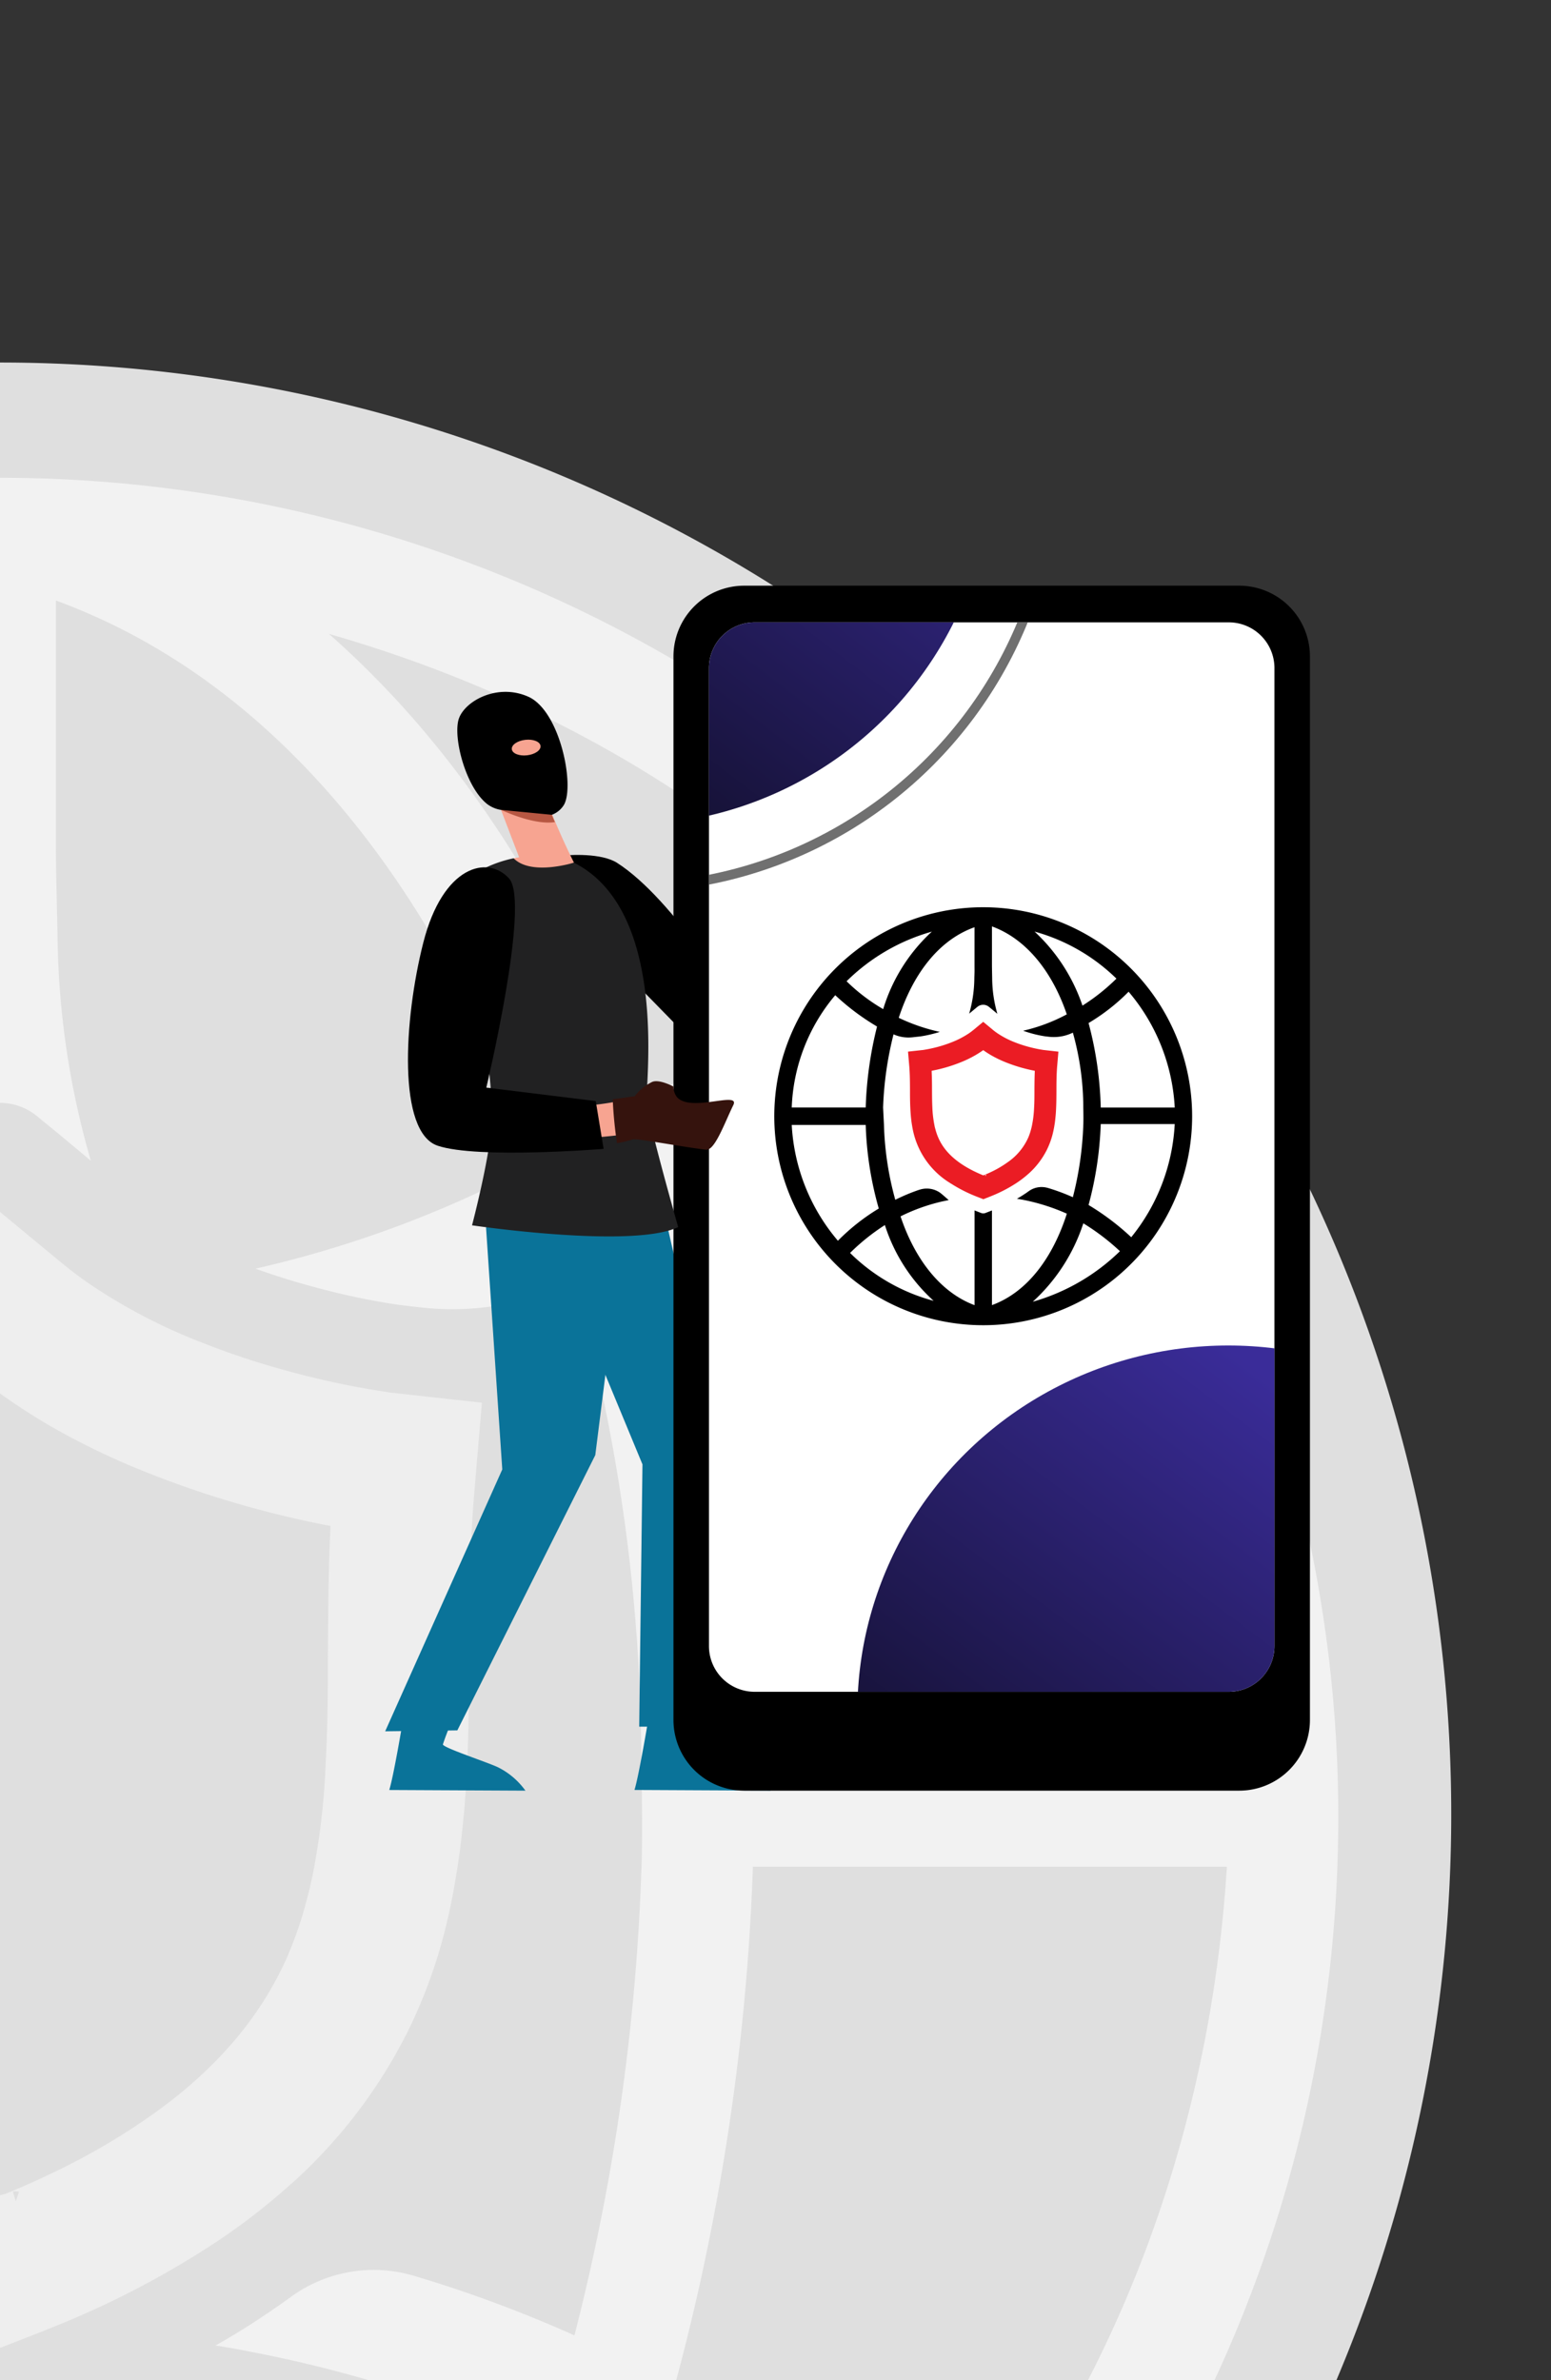 <?xml version="1.0" encoding="UTF-8"?> <svg xmlns="http://www.w3.org/2000/svg" xmlns:xlink="http://www.w3.org/1999/xlink" width="161" height="247" viewBox="0 0 161 247"><rect x="0" y="0" width="161" height="247" fill="#333333" stroke="none"/><defs><clipPath id="clip-path"><rect id="Rectangle_10564" data-name="Rectangle 10564" width="161" height="247" transform="translate(80 401)" fill="#fff" stroke="#707070" stroke-width="1"></rect></clipPath><clipPath id="clip-path-2"><rect id="Rectangle_10563" data-name="Rectangle 10563" width="142.992" height="128.445" fill="none"></rect></clipPath><clipPath id="clip-path-3"><path id="Path_113878" data-name="Path 113878" d="M358.169,126.723V25.229a4.743,4.743,0,0,0-4.742-4.742H304.211a4.743,4.743,0,0,0-4.742,4.742V126.723a4.743,4.743,0,0,0,4.742,4.742h49.215a4.743,4.743,0,0,0,4.742-4.742" transform="translate(-299.469 -20.487)" fill="#fff"></path></clipPath><linearGradient id="linear-gradient" x1="0.5" x2="0.06" y2="0.577" gradientUnits="objectBoundingBox"><stop offset="0" stop-color="#3a2c99"></stop><stop offset="1" stop-color="#161237"></stop></linearGradient></defs><g id="Group_70619" data-name="Group 70619" transform="translate(-80 -401)"><g id="Mask_Group_320" data-name="Mask Group 320" clip-path="url(#clip-path)"><g id="Group_70618" data-name="Group 70618" transform="translate(-7.353 293.62)"><g id="Group_70595" data-name="Group 70595" transform="translate(-63.291 145)"><path id="Path_113879" data-name="Path 113879" d="M150.644,0A150.644,150.644,0,1,1,0,150.644,150.644,150.644,0,0,1,150.644,0Z" transform="translate(0)" fill="#dfdfdf"></path><path id="Path_113615" data-name="Path 113615" d="M138.926,0A138.958,138.958,0,0,0,0,138.925c0,77.565,63.1,138.934,138.926,138.934s138.916-61.37,138.916-138.934A138.956,138.956,0,0,0,138.926,0M266.279,133.138H217.073c-.582-17.942-2.893-37.632-8.107-56.156A132,132,0,0,0,235.6,56.156c18.525,21.418,28.942,48.613,30.68,76.982M227.491,47.467a134.107,134.107,0,0,1-22.573,17.952c-6.951-19.107-17.369-36.476-31.845-49.214,20.263,5.8,39.37,16.214,54.419,31.263M104.77,16.2C89.721,28.942,79.294,47.467,72.361,67.729A122.506,122.506,0,0,1,48.05,49.2c16.2-15.631,35.3-27.2,56.72-33M40.506,58.467A158.7,158.7,0,0,0,68.3,79.3a251.3,251.3,0,0,0-7.534,53.836h-49.2c1.165-27.214,11-53.836,28.933-74.671M11.573,144.721h49.2a226.992,226.992,0,0,0,8.689,55.574,137.822,137.822,0,0,0-27.2,21.418c-18.525-21.418-28.952-48.632-30.69-76.992m38.8,85.089a140.914,140.914,0,0,1,23.137-18.534c7.524,20.845,17.952,38.214,32.418,50.37-20.836-5.787-39.943-16.2-55.555-31.836m94.352,34.729V201.581l-4.331,1.681a3.967,3.967,0,0,1-2.865,0l-4.387-1.719v62.995c-23.156-8.68-39.943-31.263-49.205-59.031a124.44,124.44,0,0,1,28.557-10.089c.019-.009.047-.009.075-.019.075-.009.207-.038.376-.075.056-.009.122-.028.188-.038.244-.066.488-.113.723-.169h.028v.019c.582-.122,1.315-.263,2.1-.4a1.128,1.128,0,0,0-.113-.1h-.009l-.009-.009c-.056-.047-.282-.254-.62-.564-.066-.066-.113-.1-.113-.1-1.212-1.09-3.654-3.26-5.138-4.331q-.183-.127-.338-.225c-.141-.085-.272-.169-.413-.254-.019-.009-.028-.019-.047-.028a.454.454,0,0,1-.113-.075,15.43,15.43,0,0,0-12.691-1.193l-.085.028a126.419,126.419,0,0,0-15.838,6.632,206.985,206.985,0,0,1-7.524-49.787l-.582-11.583a229.584,229.584,0,0,1,6.942-48.632H79.3A24.345,24.345,0,0,0,92.032,86.46l5.289-.582c.582-.094,1.7-.263,3.2-.554s3.41-.714,5.552-1.278c1.212-.31,2.574-.7,4.011-1.165a123.2,123.2,0,0,1-27.317-9.356C92.032,45.156,108.828,22,133.139,13.311V38.458l.019,1.794c.066,2.4-.056,4.706-.113,6.97a86.934,86.934,0,0,1-3.429,23.531l3.523-2.912,1.907-1.578a6.054,6.054,0,0,1,7.738,0l.087.072,1.851,1.512,3.626,3.015a86.846,86.846,0,0,1-3.457-23.607s-.169-6.886-.169-8.8V12.738C168.451,21.418,185.228,44,194.491,71.2a116.1,116.1,0,0,1-29.046,10.869c1.973.714,3.842,1.287,5.467,1.738h.019a75.437,75.437,0,0,0,9.507,2.038.26.26,0,0,0,.085.009l2.142.244a28.909,28.909,0,0,0,15.8-2.705l.085-.038a185.4,185.4,0,0,1,6.942,50.36s.188,6.942,0,11a223.732,223.732,0,0,1-6.942,48.049,135,135,0,0,0-16.684-6.191l-.075-.019a14.593,14.593,0,0,0-12.738,2.264c-.78.564-1.569,1.118-2.377,1.663l-.028.019-.038.028-.094.047-.075.066h-.009l-.15.1q-2.381,1.606-4.988,3.072c1.033.16,2.057.338,3.081.535a.576.576,0,0,1,.1.028,134.3,134.3,0,0,1,30.013,9.384c-9.262,28.933-26.049,52.089-49.769,60.768m27.2-2.311c15.049-12.738,26.049-31.263,33.574-52.107a150.523,150.523,0,0,1,24.321,18.525c-16.214,16.214-36.476,27.214-57.894,33.583m65.419-42.845a167.17,167.17,0,0,0-28.369-21.408,237.3,237.3,0,0,0,8.107-53.836h49.2c-1.728,27.787-11.564,54.409-28.933,75.244" transform="translate(11.722 11.96)" fill="#f9f9f9" opacity="0.74"></path></g><path id="Path_113616" data-name="Path 113616" d="M185.112,99.829a.482.482,0,0,1-.1-.019,89.235,89.235,0,0,1-10.775-2.292,81.518,81.518,0,0,1-8.6-2.865,58.23,58.23,0,0,1-11.583-6.021c-1.015-.7-1.907-1.362-2.752-2.057l-.122-.1c-.075-.056-.15-.113-.169-.132l-6.369-5.27-6.341,5.26c-.085.075-.169.141-.319.254a36.121,36.121,0,0,1-3.626,2.64,58.955,58.955,0,0,1-10.512,5.364,83.886,83.886,0,0,1-9.7,3.185,93.653,93.653,0,0,1-9.713,2.038.568.568,0,0,0-.141.019l-9.648,1.052.827,9.647c.451,5.4.47,11.038.488,16.016l.009,1.259c.019,3.363.047,6.839.2,10.314.113,2.311.254,4.331.423,6.181.2,2.01.442,3.833.733,5.552a62.315,62.315,0,0,0,1.409,6.613,3.719,3.719,0,0,0,.122.432c3.6,12.945,11.442,23.231,23.983,31.441l.141.169.282.094a97.611,97.611,0,0,0,17.876,8.943l3.579,1.409,4-1.559c.31-.122.62-.244.9-.366a94.5,94.5,0,0,0,17.332-8.943c.1-.066.225-.141.366-.244a67.422,67.422,0,0,0,7.525-5.852l.169-.141a53.237,53.237,0,0,0,11.7-15.162c.084-.15.15-.282.2-.385a53.205,53.205,0,0,0,3.72-9.826,62.287,62.287,0,0,0,1.39-6.6c.273-1.569.489-3.194.658-4.941.216-1.954.366-4.058.47-6.416.188-3.8.207-7.628.225-11.329l.009-.611c.019-4.988.038-10.634.488-16.035l.817-9.657ZM146.3,183.754l-.3-1a1.489,1.489,0,0,1,.273-.028h.047c.066.009.132.009.179.019a.071.071,0,0,1,.038.009.79.79,0,0,0,.094.019Zm32.644-69.561c-.179,3.786-.207,7.524-.235,11.141L178.7,126.5c-.009,4.1-.019,7.966-.235,11.77a73.919,73.919,0,0,1-1.249,11.094c-.226,1.184-.489,2.292-.77,3.307a38.948,38.948,0,0,1-1.747,5.185l-.113.263v.019c-2.7,6.228-7.139,11.545-13.555,16.223a69.506,69.506,0,0,1-11.188,6.576c-1.221.592-2.546,1.184-4.049,1.813l-.16.066q-.2.085-.423.169l-.6.16-.009.019c-1.616-.657-3.26-1.381-5.11-2.264-19.558-9.337-24.546-20.582-26.622-28.294l-.066-.254c-.216-.714-.263-.892-.413-1.569l-.272-1.428a74.689,74.689,0,0,1-1.268-11.366c-.188-3.757-.207-7.7-.225-11.536-.019-3.983-.038-8.1-.244-12.231,0-.188,0-.366-.009-.545a102.533,102.533,0,0,0,20.751-6.228,74.3,74.3,0,0,0,8.22-4.077c1.879-1.09,3.673-2.236,5.336-3.429,1.672,1.2,3.457,2.358,5.307,3.429a77.217,77.217,0,0,0,8.426,4.152,104.3,104.3,0,0,0,20.544,6.153c0,.178-.009.348-.009.517" transform="translate(-57.306 152.051)" fill="#f9f9f9" opacity="0.55"></path></g></g><g id="Group_70616" data-name="Group 70616" transform="translate(5 8.377)"><g id="Group_70615" data-name="Group 70615" transform="translate(93 453.401)"><g id="Group_70614" data-name="Group 70614"><g id="Group_70613" data-name="Group 70613" clip-path="url(#clip-path-2)"><path id="Path_113854" data-name="Path 113854" d="M271.952,637.2a7.753,7.753,0,0,0-2.833-2.419c-1.007-.495-5.8-2.06-5.733-2.388.185-.93.8-3.484.8-3.484l-4.94.934s-.987,5.9-1.432,7.286Z" transform="translate(-209.954 -512.163)" fill="#0a7399"></path><path id="Path_113855" data-name="Path 113855" d="M203.409,333.629l10.93,26.388L214,387.234h6.307L222.4,359.1l-6.01-26.1-11-2.881Z" transform="translate(-165.648 -268.835)" fill="#0a7399"></path><path id="Path_113856" data-name="Path 113856" d="M244.8,169.036c-2.972-1.442-13.218-3.483-12.24-2.7,0,0-6.611-11.227-12.6-15.042-1.567-1-4.879-.873-6.079-.678-1.732.281,4.263,9.368,4.263,9.368s11.26,11.495,11.73,12c.244.261,6.784.335,10.389,1.17.486-1.245,3.425-3.245,4.541-4.11" transform="translate(-173.921 -122.543)"></path><path id="Path_113858" data-name="Path 113858" d="M286.96,125.04H338.35a7.339,7.339,0,0,0,7.339-7.339V7.339A7.339,7.339,0,0,0,338.35,0H286.96a7.339,7.339,0,0,0-7.339,7.339V117.7a7.339,7.339,0,0,0,7.339,7.339" transform="translate(-227.713)"></path><path id="Path_113859" data-name="Path 113859" d="M358.169,126.723V25.229a4.743,4.743,0,0,0-4.742-4.742H304.211a4.743,4.743,0,0,0-4.742,4.742V126.723a4.743,4.743,0,0,0,4.742,4.742h49.215a4.743,4.743,0,0,0,4.742-4.742" transform="translate(-243.876 -16.684)" fill="#fff"></path><path id="Path_113864" data-name="Path 113864" d="M134.817,636.625a7.756,7.756,0,0,0-2.833-2.419c-1.007-.495-5.8-2.06-5.732-2.388a26.858,26.858,0,0,1,1.5-3.615l-5.637,1.066s-.987,5.9-1.432,7.286Z" transform="translate(-98.276 -511.585)" fill="#0a7399"></path><path id="Path_113865" data-name="Path 113865" d="M187.7,151.054l.473-.5,2.256-.415,4.007.875-4.678,1.58Z" transform="translate(-152.852 -122.268)" fill="#f7a491"></path><path id="Path_113866" data-name="Path 113866" d="M128.886,336.638l1.687,25.135-12.155,27.172,7.489-.095,14.321-28.564,3.611-28.659Z" transform="translate(-96.435 -270.065)" fill="#0a7399"></path><path id="Path_113867" data-name="Path 113867" d="M182.835,116.1l2.087,5.45,5.552.193a70.743,70.743,0,0,1-3.034-7.006c-.475-1.766-4.6,1.363-4.6,1.363" transform="translate(-148.894 -93)" fill="#f7a491"></path><path id="Path_113868" data-name="Path 113868" d="M182.971,116.256c.4.189,3.5,1.607,5.6,1.276a26.38,26.38,0,0,1-1.052-2.792c-.456-1.7-4.279,1.12-4.585,1.349l0,.061Z" transform="translate(-148.971 -93.001)" fill="#b75742"></path><path id="Path_113869" data-name="Path 113869" d="M182.187,177.733c-.143-1.883,2.33-19.932-7.544-24.9-.013-.014-4.421,1.406-6.263-.46a12.972,12.972,0,0,0-3.312,1.179c-2.663,1.869-1.431,6.91-1.086,8.867,1.626,9.234,2.146,13.416,2.144,16.82s-2.063,11.223-2.063,11.223,16.61,2.463,21.4.184c0,0-3.119-10.9-3.272-12.915" transform="translate(-133.064 -124.088)" fill="#212122"></path><path id="Path_113870" data-name="Path 113870" d="M220.568,287.7a35.187,35.187,0,0,1-3.735.551c-1.952,1.053-3.241,1.935-3.266,3.606,1.686-.092,6.321-.446,7.664-.7a24.845,24.845,0,0,1-.663-3.452" transform="translate(-173.921 -234.291)" fill="#f7a491"></path><path id="Path_113871" data-name="Path 113871" d="M252.308,278.582a1.814,1.814,0,0,1-.319-1.036s-1.493-.813-2.231-.473a5.148,5.148,0,0,0-1.8,1.484c-.277.019-1.144.166-2.272.307a42.366,42.366,0,0,0,.442,4.551,10.741,10.741,0,0,0,1.6-.38c.3-.168,4.993.749,7.644,1.064.914.108,1.944-2.837,2.827-4.624.761-1.539-4.534.857-5.895-.894" transform="translate(-200.081 -225.57)" fill="#35130d"></path><path id="Path_113872" data-name="Path 113872" d="M182.351,102.921c.158.772-.081,1.473-.535,1.566s-.95-.459-1.108-1.231.081-1.473.535-1.566.95.459,1.108,1.231" transform="translate(-147.122 -82.805)" fill="#f7a491"></path><path id="Path_113873" data-name="Path 113873" d="M166.151,59.863c-3.288-1.492-6.832.532-7.292,2.469-.485,2.043.821,6.925,2.989,8.649a3.2,3.2,0,0,0,1.441.613l5.281.511h0a2.5,2.5,0,0,0,1.263-1.044c1.123-1.993-.4-9.705-3.684-11.2" transform="translate(-129.287 -48.33)"></path><path id="Path_113874" data-name="Path 113874" d="M192.2,86.714c.051.444-.576.879-1.4.973s-1.532-.19-1.582-.633.576-.88,1.4-.973,1.532.19,1.582.633" transform="translate(-154.09 -70.087)" fill="#f7a491"></path><path id="Path_113875" data-name="Path 113875" d="M132.751,165.247c-2.033,8-2.674,19.668,1.494,21.064s17.225.326,17.225.326l-.815-4.957-11.361-1.4s4.6-19.234,2.362-21.7-6.872-1.334-8.905,6.666" transform="translate(-106.813 -128.197)"></path></g></g><path id="Path_113876" data-name="Path 113876" d="M21.686,0A21.687,21.687,0,1,0,43.37,21.686,21.691,21.691,0,0,0,21.686,0M41.565,20.783H33.884a37.342,37.342,0,0,0-1.265-8.766,20.6,20.6,0,0,0,4.157-3.251,20.2,20.2,0,0,1,4.789,12.017M35.511,7.409a20.933,20.933,0,0,1-3.524,2.8,18.568,18.568,0,0,0-4.971-7.682,19.608,19.608,0,0,1,8.495,4.88M16.354,2.529A18.033,18.033,0,0,0,11.3,10.572,19.123,19.123,0,0,1,7.5,7.681a20.461,20.461,0,0,1,8.854-5.151M6.323,9.127a24.772,24.772,0,0,0,4.339,3.252,39.228,39.228,0,0,0-1.176,8.4H1.807A19.125,19.125,0,0,1,6.323,9.127M1.807,22.591H9.486a35.433,35.433,0,0,0,1.356,8.675A21.513,21.513,0,0,0,6.6,34.609,20.21,20.21,0,0,1,1.807,22.591M7.863,35.873a22,22,0,0,1,3.612-2.893,17.987,17.987,0,0,0,5.06,7.863,19.478,19.478,0,0,1-8.672-4.969m14.728,5.421V31.466l-.676.262a.619.619,0,0,1-.447,0l-.685-.268v9.833c-3.615-1.355-6.235-4.88-7.681-9.215A19.424,19.424,0,0,1,17.56,30.5l.012,0,.059-.012.029-.006c.038-.01.076-.018.113-.026h0v0c.091-.019.205-.041.328-.063l-.018-.016h0l-.1-.088-.018-.016c-.189-.17-.57-.509-.8-.676l-.053-.035-.065-.04-.007,0a.071.071,0,0,1-.018-.012,2.409,2.409,0,0,0-1.981-.186l-.013,0a19.734,19.734,0,0,0-2.472,1.035,32.31,32.31,0,0,1-1.175-7.772l-.091-1.808a35.838,35.838,0,0,1,1.084-7.591h0a3.8,3.8,0,0,0,1.987.305l.826-.091c.091-.015.265-.041.5-.087s.532-.111.867-.2c.189-.048.4-.11.626-.182a19.231,19.231,0,0,1-4.264-1.46c1.446-4.428,4.068-8.043,7.863-9.4V6l0,.28c.01.375-.009.735-.018,1.088a13.57,13.57,0,0,1-.535,3.673l.55-.455.3-.246a.945.945,0,0,1,1.208,0l.014.011.289.236.566.471a13.557,13.557,0,0,1-.54-3.685S22.591,6.3,22.591,6V1.988c3.7,1.355,6.323,4.88,7.769,9.127a18.122,18.122,0,0,1-4.534,1.7c.308.111.6.2.853.271h0a11.776,11.776,0,0,0,1.484.318h.013l.334.038a4.513,4.513,0,0,0,2.466-.422l.013-.006a28.94,28.94,0,0,1,1.084,7.861s.029,1.084,0,1.717a34.924,34.924,0,0,1-1.084,7.5,21.073,21.073,0,0,0-2.6-.966l-.012,0a2.278,2.278,0,0,0-1.988.353c-.122.088-.245.174-.371.26l0,0-.006,0-.015.007-.012.01h0l-.023.016q-.372.251-.779.479c.161.025.321.053.481.084a.09.09,0,0,1,.016,0,20.963,20.963,0,0,1,4.685,1.465c-1.446,4.516-4.066,8.131-7.769,9.486m4.245-.361A18.951,18.951,0,0,0,32.076,32.8a23.5,23.5,0,0,1,3.8,2.892,21.273,21.273,0,0,1-9.037,5.242m10.212-6.688A26.1,26.1,0,0,0,32.619,30.9a37.042,37.042,0,0,0,1.265-8.4h7.679a20.281,20.281,0,0,1-4.516,11.745" transform="translate(62.378 33.367)"></path><path id="Path_113877" data-name="Path 113877" d="M108.762,84l-.016,0a13.929,13.929,0,0,1-1.682-.358,12.73,12.73,0,0,1-1.342-.447,9.09,9.09,0,0,1-1.808-.94c-.158-.11-.3-.213-.43-.321l-.019-.016-.026-.021-.994-.823-.99.821c-.013.012-.026.022-.05.04a5.642,5.642,0,0,1-.566.412,9.2,9.2,0,0,1-1.641.837,13.1,13.1,0,0,1-1.515.5A14.621,14.621,0,0,1,96.168,84a.088.088,0,0,0-.022,0l-1.506.164.129,1.506c.07.843.073,1.723.076,2.5v.2c0,.525.007,1.067.031,1.61.018.361.04.676.066.965.031.314.069.6.114.867a9.729,9.729,0,0,0,.22,1.032.577.577,0,0,0,.019.067,8.436,8.436,0,0,0,3.744,4.908l.022.026.044.015a15.236,15.236,0,0,0,2.79,1.4l.559.22.625-.243c.048-.019.1-.038.141-.057a14.75,14.75,0,0,0,2.705-1.4c.016-.01.035-.022.057-.038a10.523,10.523,0,0,0,1.175-.914l.026-.022a8.31,8.31,0,0,0,1.826-2.367c.013-.023.023-.044.031-.06a8.307,8.307,0,0,0,.581-1.534,9.724,9.724,0,0,0,.217-1.031c.043-.245.076-.5.1-.771.034-.3.057-.633.073-1,.029-.594.032-1.191.035-1.768v-.1c0-.779.006-1.66.076-2.5l.128-1.507ZM102.7,97.1l-.047-.155a.232.232,0,0,1,.043,0h.007l.028,0h.006l.015,0Zm5.1-10.858c-.028.591-.032,1.175-.037,1.739v.182c0,.639,0,1.243-.037,1.837a11.537,11.537,0,0,1-.2,1.732c-.035.185-.076.358-.12.516a6.081,6.081,0,0,1-.273.809l-.018.041v0A6.145,6.145,0,0,1,105,95.632a10.851,10.851,0,0,1-1.746,1.026c-.191.092-.4.185-.632.283l-.025.01-.066.026L102.44,97v0c-.252-.1-.509-.216-.8-.353-3.053-1.458-3.832-3.213-4.156-4.417l-.01-.04a2.532,2.532,0,0,1-.065-.245l-.043-.223a11.66,11.66,0,0,1-.2-1.774c-.029-.587-.032-1.2-.035-1.8,0-.622-.006-1.264-.038-1.909,0-.029,0-.057,0-.085a16.006,16.006,0,0,0,3.239-.972,11.6,11.6,0,0,0,1.283-.636c.293-.17.573-.349.833-.535.261.188.54.368.828.535a12.052,12.052,0,0,0,1.315.648,16.282,16.282,0,0,0,3.207.96c0,.028,0,.054,0,.081" transform="translate(-18.384 -35.815)" fill="#eb1c24"></path></g><g id="Mask_Group_319" data-name="Mask Group 319" transform="translate(148.593 457.204)" clip-path="url(#clip-path-3)"><ellipse id="Ellipse_1561" data-name="Ellipse 1561" cx="38.5" cy="38" rx="38.5" ry="38" transform="translate(15.407 75.042)" fill="url(#linear-gradient)"></ellipse><circle id="Ellipse_1562" data-name="Ellipse 1562" cx="38" cy="38" r="38" transform="translate(-46.593 -54.958)" fill="url(#linear-gradient)"></circle><g id="Ellipse_1563" data-name="Ellipse 1563" transform="translate(-53.593 -61.958)" fill="none" stroke="#707070" stroke-width="1"><circle cx="45" cy="45" r="45" stroke="none"></circle><circle cx="45" cy="45" r="44.5" fill="none"></circle></g></g></g></g></svg> 